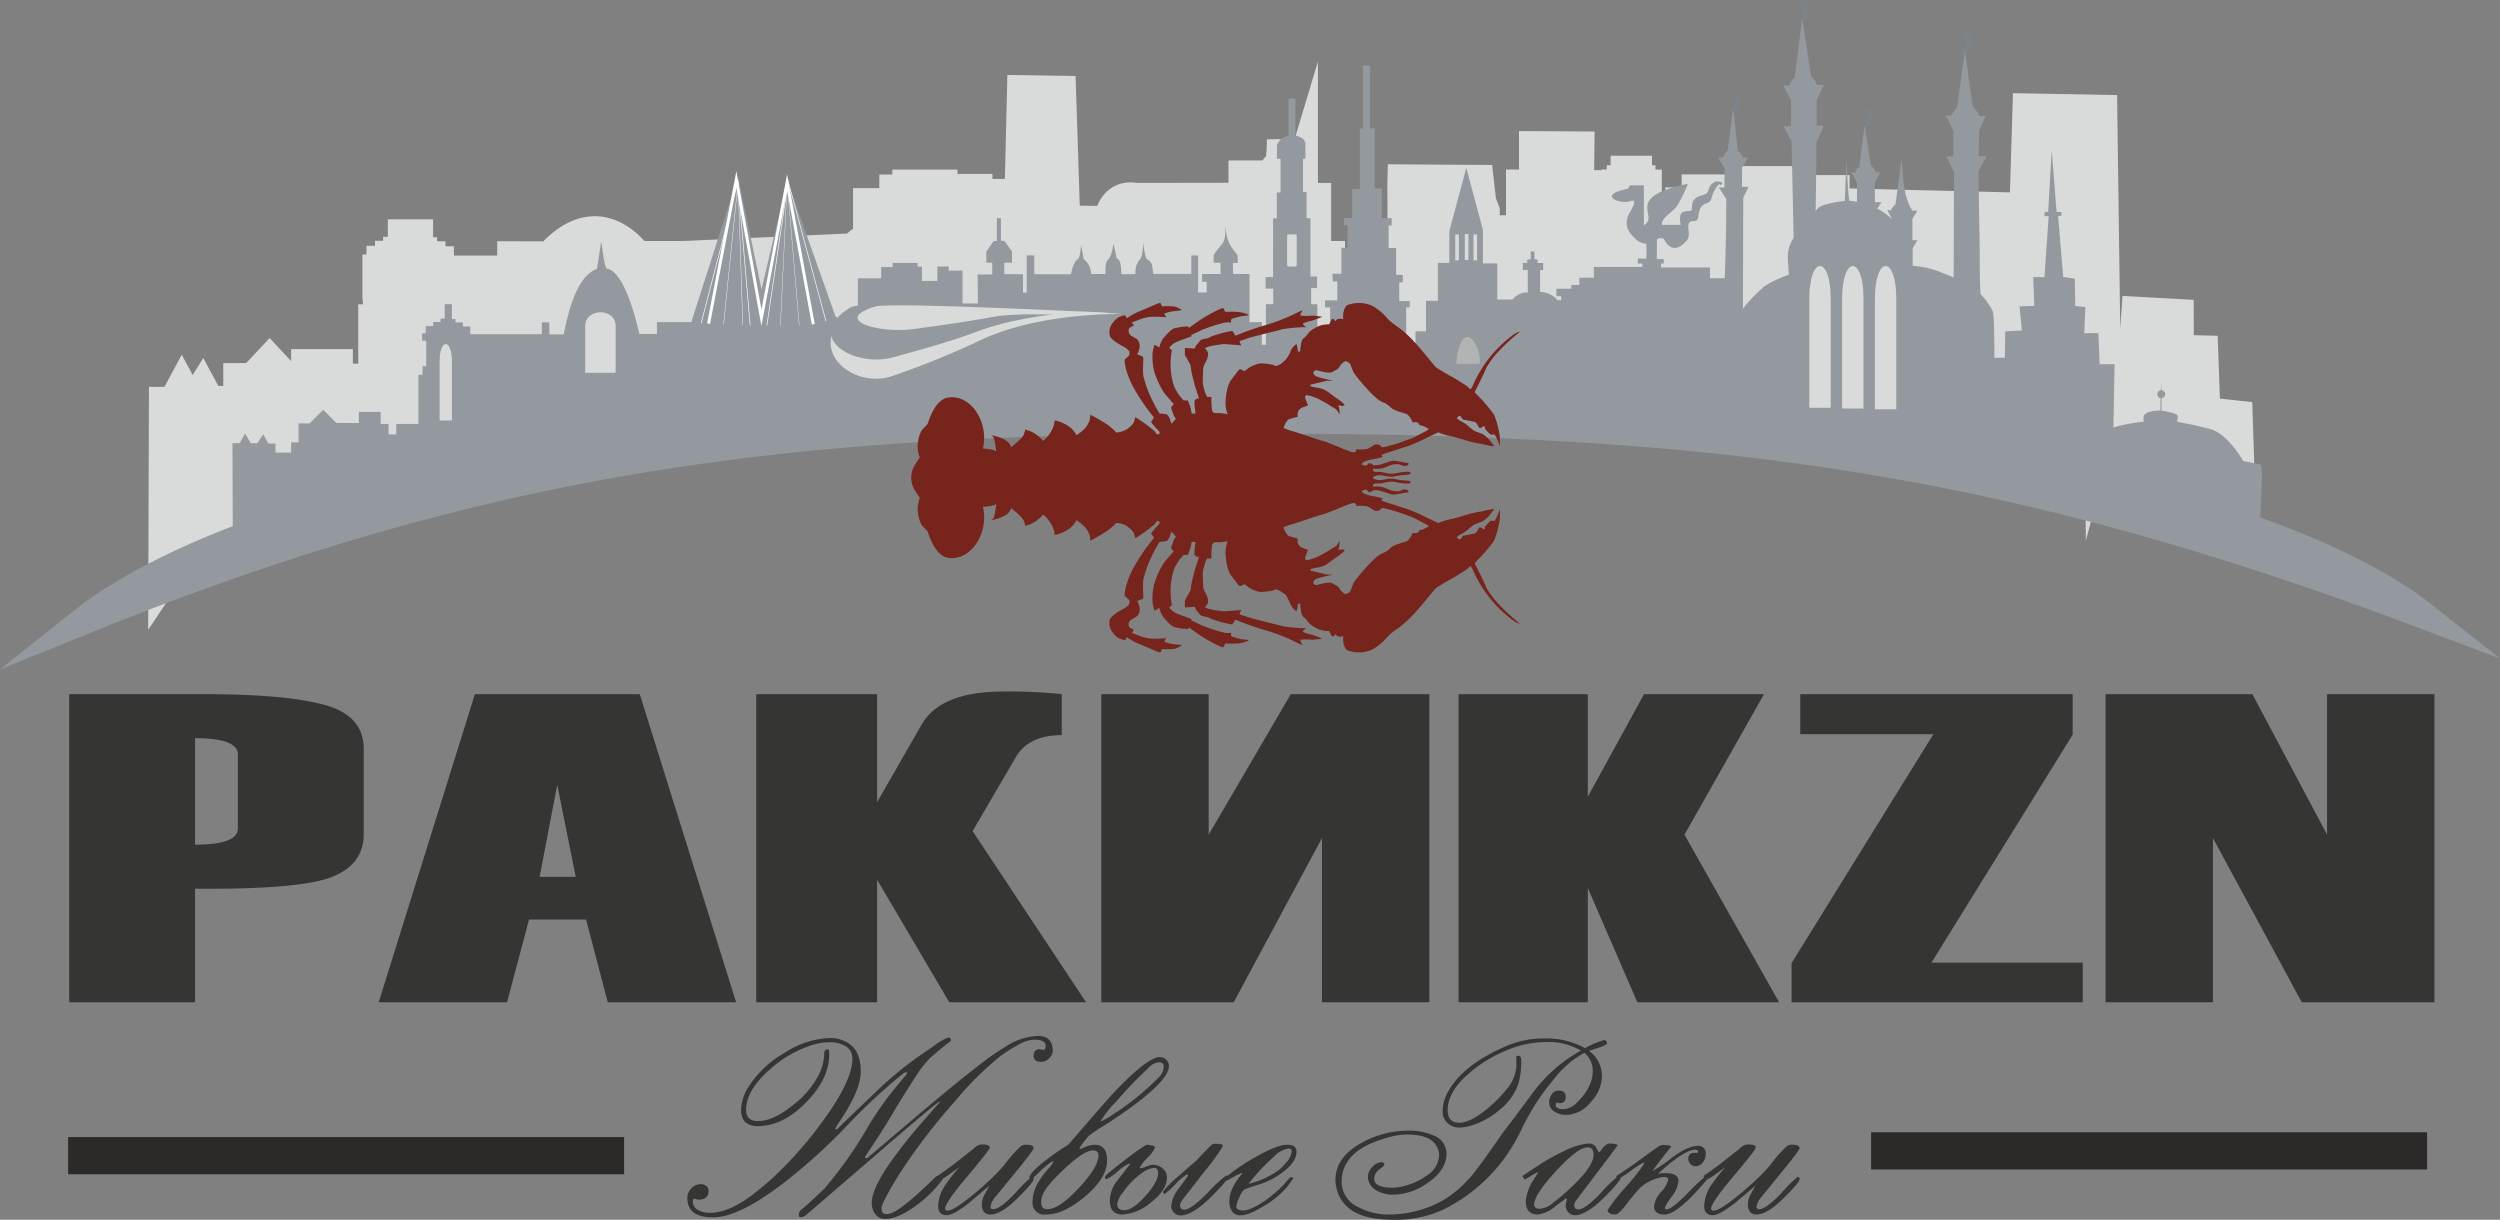 <svg xmlns="http://www.w3.org/2000/svg" xmlns:xlink="http://www.w3.org/1999/xlink" width="482.686" height="235.5" viewBox="0 0 482.686 235.5">
  <rect x="0" y="0" width="482.686" height="235.5" fill="#808080" stroke="none"/>
  <defs>
    <clipPath id="clip-path">
      <rect id="Rectangle_243" data-name="Rectangle 243" width="455.075" height="92.084"/>
    </clipPath>
    <clipPath id="clip-path-2">
      <path id="Path_300" data-name="Path 300" d="M6479.39,2273.59H6601.4v71.632H6479.39Z" transform="translate(-6479.39 -2273.59)" clip-rule="evenodd"/>
    </clipPath>
  </defs>
  <g id="Слой_x0020_1" transform="translate(13.154 -0.01)">
    <g id="Group_666" data-name="Group 666" transform="translate(19.082 18.122)">
      <path id="Path_273" data-name="Path 273" d="M769.136,821.675l.1-31.412h1.555l1.2-2.231,1.214,2.252h1.428l1.282-2.05,1.141,2.116h1.534v2.121h3.4v-2.387H783.6v-4.416H786l2.954-3.163,2.87,3.073H796.7v-2.6h4.737v2.8h1.727v2.446h1.672v-2.446h4.82V774.33h.892v-1.969h.808v-5.937h-.891v-1.731h.78v-1.671h1.644v-.955h1.56v-.776h.92V757.92h1.56v3.461h.78v.776h1.616v.955h1.616v1.79h15.548v-2.745H838.1v2.8h3.121c10.22-14.815,17.918-4.254,20.285-.119V762.1h7.468l31.319-1.432,1,1.074s1.5-2.566,3.065-2.924.836,0,.836,0v-6.922h5.071v-2.626h2.508v-.955h5.406v.9h.947v3.282h3.344v-3.342h2.452v.955h3.009v7.639h3.344L931.225,751H934.4l.5-20.908,6.19.1.808,25.044,9.641.113c.619-5.64,4.4-4.469,4.4-4.469,8.737,0,13.858-.029,21.734-.029v-4.3h1.477v8.623h1.867V752.67h-1v-1.79h4.012v-2.626h-1.5v-1.79a11.416,11.416,0,0,1,1.894-2.327c.669-.418.669-5.251.669-5.251s.167,4.177.5,4.774,1.449,1.194,1.783,2.268.39.9.39.9v1.492H986.7l.056,2.566h3.566V762.1H993v5.251h.891c3.16,10.509,10.715,7.806,12.379,9.2,2.576,2.154,2.045-27.74,2.083-29.239l13.429.09.42,3.695.669,1.731v4.357h2.285v2.848l-.78,11.832h2.034v-7.638h2.285v-7.1h2.563v-8.832h2.508v-7.4l7.379.045-.081,7.474h3.124v8.414h3.288s1.281-1.551,2.563-1.611.78,0,.78,0V749.93h-1.087v-1.641h.975v-.806h.752v-1.85h.808v1.85h.669v.835h1.226v1.641h-.669v5.1a5.052,5.052,0,0,1,3.148,1.223c1.17,1.194.529.687.529.687h.92v-.925h-1.059v-1.731h3.232v-.9h1.755V751.75h3.149v-2.506H1075.7v-1.611h4.068v1.731h10.644v2.506l38.028.923.593-19.171,13.079.232.755,56.039,2.628-10.011,4.067-.1.476-6.894,6.826.377.018,6.923,4.725.124.42,11.856,6.235.677.652,20.065-53.677-16.957c-.852-7.784-221.656-25.556-346.1,25.72Z" transform="translate(-769.135 -730.09)" fill="#d9dada" fill-rule="evenodd"/>
      <path id="_1" data-name="1" d="M769.136,821.675l.1-31.412h1.555l1.2-2.231,1.214,2.252h1.428l1.282-2.05,1.141,2.116h1.534v2.121h3.4v-2.387H783.6v-4.416H786l2.954-3.163,2.87,3.073H796.7v-2.6h4.737v2.8h1.727v2.446h1.672v-2.446h4.82V774.33h.892v-1.969h.808v-5.937h-.891v-1.731h.78v-1.671h1.644v-.955h1.56v-.776h.92V757.92h1.56v3.461h.78v.776h1.616v.955h1.616v1.79h15.548v-2.745H838.1v2.8h3.121c10.22-14.815,17.918-4.254,20.285-.119V762.1h7.468l31.319-1.432,1,1.074s1.5-2.566,3.065-2.924.836,0,.836,0v-6.922h5.071v-2.626h2.508v-.955h5.406v.9h.947v3.282h3.344v-3.342h2.452v.955h3.009v7.639h3.344L931.225,751H934.4l.5-20.908,6.19.1.808,25.044,9.641.113c.619-5.64,4.4-4.469,4.4-4.469,8.737,0,13.858-.029,21.734-.029v-4.3h1.477v8.623h1.867V752.67h-1v-1.79h4.012v-2.626h-1.5v-1.79a11.416,11.416,0,0,1,1.894-2.327c.669-.418.669-5.251.669-5.251s.167,4.177.5,4.774,1.449,1.194,1.783,2.268.39.9.39.9v1.492H986.7l.056,2.566h3.566V762.1H993v5.251h.891c3.16,10.509,10.715,7.806,12.379,9.2,2.576,2.154,2.045-27.74,2.083-29.239l13.429.09.42,3.695.669,1.731v4.357h2.285v2.848l-.78,11.832h2.034v-7.638h2.285v-7.1h2.563v-8.832h2.508v-7.4l7.379.045-.081,7.474h3.124v8.414h3.288s1.281-1.551,2.563-1.611.78,0,.78,0V749.93h-1.087v-1.641h.975v-.806h.752v-1.85h.808v1.85h.669v.835h1.226v1.641h-.669v5.1a5.052,5.052,0,0,1,3.148,1.223c1.17,1.194.529.687.529.687h.92v-.925h-1.059v-1.731h3.232v-.9h1.755V751.75h3.149v-2.506H1075.7v-1.611h4.068v1.731h10.644v2.506l38.028.923.593-19.171,13.079.232.755,56.039,2.628-10.011,4.067-.1.476-6.894,6.826.377.018,6.923,4.725.124.42,11.856,6.235.677.652,20.065-53.677-16.957c-.852-7.784-221.656-25.556-346.1,25.72Z" transform="translate(-769.135 -730.09)" fill="none" stroke="#d9dada" stroke-miterlimit="22.926" stroke-width="7.18"/>
    </g>
    <g id="Group_667" data-name="Group 667" transform="translate(0 223.136)">
      <line id="Line_71" data-name="Line 71" x2="107.345" transform="translate(0 0)" fill="none" stroke="#2b2a29" stroke-miterlimit="22.926" stroke-width="7.18"/>
    </g>
    <path id="Path_274" data-name="Path 274" d="M32.571,5419.859v21.924H8.27V5382.3H34.461c10.369,0,18.091.694,23.113,2.068,5.049,1.388,7.561,4.207,7.561,8.469v16.485c0,3.909-2.052,6.656-6.156,8.271-4.132,1.628-12.907,2.379-26.408,2.266Zm8.263-11.642v-14.276q0-3.144-8.263-3.145v20.564q8.262,0,8.263-3.144Zm96.206,33.565H112.252l-4.185-15.976H97.05l-4.239,15.976H68.024L86.6,5382.3h31.835l18.6,59.483Zm-30.97-24.218L102.5,5399.8l-3.4,17.76Zm98.528,24.218H178.19l-13.933-23.666v23.666H140.928V5382.3h23.329v20.848l8.587-14.956q3.645-6.394,15.742-6.4a95.805,95.805,0,0,1,11.314.5v7.917q-6.44,0-8.911,4.333l-8.289,14.191,21.9,33.056Zm2.943,0V5382.3h20.737v27.122l15.85-27.122h26.758v59.483H250.148v-31.7l-17.038,31.7H207.54Zm130.876,0H311.037l-9.559-22.052v22.052H276.529V5382.3h24.949v19.785l10.855-19.785H335.5l-15.364,27.122,18.28,32.362Zm58.62,0H340.819v-7.563l27.379-44.187H342.493V5382.3h52.6v7.818l-27.271,44.017h29.215v7.648Zm67.909,0H439.321l-17.146-31.7v31.7H401.438V5382.3h28.351l14.419,27.122V5382.3h20.737v59.483Z" transform="translate(-8.065 -5248.262)" fill="#353534"/>
    <g id="Group_668" data-name="Group 668" transform="translate(348.107 222.211)">
      <line id="Line_72" data-name="Line 72" x2="107.346" transform="translate(0 0)" fill="none" stroke="#2b2a29" stroke-miterlimit="22.926" stroke-width="7.18"/>
    </g>
    <path id="Path_275" data-name="Path 275" d="M4889.241,8063.91a2.02,2.02,0,0,1-.707,1.468,2.157,2.157,0,0,1-1.5.677c-.991,0-1.483-.369-1.483-1.107,0-.891.384-1.337,1.146-1.337a1.476,1.476,0,0,1,.346.069,1.329,1.329,0,0,0,.346.069c.315,0,.469-.277.469-.823,0-.776-.762-1.16-2.275-1.16a7.248,7.248,0,0,0-3.229,1.122,29.26,29.26,0,0,0-3.282,2.09,63.428,63.428,0,0,0-8.6,8.547,119.953,119.953,0,0,0-10.492,13.613q-3.8,6.064-3.8,7.217c0,.946.522,1.284,1.575,1.007q2.168-.53,8.824-7.048a.93.93,0,0,1,.592-.292c.569,0,.853.192.853.569a1.559,1.559,0,0,1-.269.423,23.283,23.283,0,0,1-5.227,5.019c-2.245,1.576-4.135,2.368-5.657,2.368a2.261,2.261,0,0,1-1.929-.992,3.559,3.559,0,0,1-.653-2.159q0-2.548,3.413-7.525a91.456,91.456,0,0,1,6.349-8.032q3.413-3.92,3.413-3.9v-.046a.1.1,0,0,0-.069-.023q-.381,0-11.937,9.977-13.016,11.229-13.62,11.729a2.428,2.428,0,0,1-1.2.646c-.3,0-.446-.192-.446-.584a1.5,1.5,0,0,1,.676-1.038q1.51-1.256,4.343-4a79.841,79.841,0,0,0,8.539-12.183,61.233,61.233,0,0,1,5.534-7.74c.377-.453.93-1.122,1.668-2.006a.574.574,0,0,0,.162-.315c0-.085-.069-.131-.208-.131a1.044,1.044,0,0,0-.63.292,110.69,110.69,0,0,0-10.968,10.215,109.764,109.764,0,0,1-11.929,10.776q-8.716,6.721-13.72,6.718-4.969,0-4.973-3.728a2.59,2.59,0,0,1,.784-1.891,2.55,2.55,0,0,1,1.883-.792,1.527,1.527,0,0,1,.992.369,1.124,1.124,0,0,1,.446.907c0,1.145-.653,1.722-1.968,1.722a1.125,1.125,0,0,1-.415-.1,1.109,1.109,0,0,0-.369-.1c-.192,0-.292.2-.292.615a1.793,1.793,0,0,0,1.146,1.645,4.413,4.413,0,0,0,2.075.477q3.828,0,8.532-3.674,2.306-1.8,3.72-3.113a75.183,75.183,0,0,0,9.454-10.7q5.88-7.956,5.88-12.306a2.666,2.666,0,0,0-1.46-2.46,5.727,5.727,0,0,0-2.921-.676,11.591,11.591,0,0,0-3.782.653,22.74,22.74,0,0,0-7.932,4.727q-4.427,3.943-4.428,7.679c0,1.438.769,2.16,2.314,2.16q2.963,0,6.856-3.19a17.343,17.343,0,0,0,4.942-5.911,9.528,9.528,0,0,0,.968-3.835c0-.63.223-.945.677-.945.192,0,.292.323.292.969q0,4.761-4.489,9.323t-9.262,4.558q-3.263,0-3.267-3.174a9,9,0,0,1,1.691-4.8,20.189,20.189,0,0,1,6.771-6.218,17.079,17.079,0,0,1,8.677-2.821,6.547,6.547,0,0,1,3.559.992q2.41,1.51,2.406,5.5,0,3.516-3.936,9.423a12.506,12.506,0,0,0-.991,1.622l.046.084c.031.015.069.031.108.045a.515.515,0,0,0,.292-.153q2.8-2.732,8.4-8.062a68.578,68.578,0,0,1,7.84-6.3l2.3-1.576a10.958,10.958,0,0,1,2.813-1.668c.361,0,.538.169.538.516a.37.37,0,0,1-.176.269q-1.292.946-3.721,3.044a21.25,21.25,0,0,0-2.452,2.989q-2.317,3.517-4.958,7.956-1.845,3.147-5.135,8.032a.835.835,0,0,0-.153.315c0,.123.077.185.246.185a.768.768,0,0,0,.446-.238l9.2-7.817q4.646-3.932,8.878-7.355,2.882-2.294,4.027-3.159a45.014,45.014,0,0,1,4.212-2.882,12.531,12.531,0,0,1,6.3-2.167q2.951,0,2.952,2.882Zm-3.689,24.75q0,.623-2.852,3.474c-2.267,2.26-4.082,3.39-5.465,3.39-1.123,0-1.683-.638-1.683-1.921a4.326,4.326,0,0,1,.492-1.9c.323-.577.638-1.146.953-1.722-1.322,1.114-2.652,2.229-3.989,3.358-1.991,1.545-3.405,2.321-4.228,2.321q-1.671,0-1.668-1.8a7.676,7.676,0,0,1,1.415-4.081,37.91,37.91,0,0,1,2.752-3.489c-.292.253-.945.729-1.96,1.437a9.064,9.064,0,0,1-1.853,1.153c-.1,0-.269-.261-.492-.784q1.131-.772,3.4-2.452,1.13-.9,3.405-2.69a6.386,6.386,0,0,1,.945-.746,1.905,1.905,0,0,1,.922-.2c.946,0,1.422.2,1.422.607q0,.426-4.312,5.542t-4.3,6.241c0,.254.169.385.5.385q1.118,0,4.7-2.913c1.729-1.415,3.213-2.744,4.466-4a23.655,23.655,0,0,0,2-2.229,26.17,26.17,0,0,1,2.913-3.274,1.707,1.707,0,0,1,1.1-.315c.93,0,1.4.231,1.4.7,0,.23-1.106,1.706-3.328,4.442q-2.018,2.468-4.02,4.912a3.816,3.816,0,0,0-.969,1.9.449.449,0,0,0,.515.5q1.326,0,4.281-3.128a31.264,31.264,0,0,1,3.159-3.152c.253.092.384.231.384.43Zm26.118-21.791q0,3.332-11.9,11.106c-.9.515-2.067,1.276-3.5,2.3a11.545,11.545,0,0,0-1.038,1.245,5.411,5.411,0,0,0-.807,1.238l-.092.177a9.619,9.619,0,0,0,1.168-.438,5.064,5.064,0,0,1,1.822-.438q2.41,0,2.406,3.029,0,3.367-4.25,6.957-4.116,3.482-7.556,3.481a2.253,2.253,0,0,1-2.583-2.514,7.261,7.261,0,0,1,1.006-3.551,17.287,17.287,0,0,1,1.915-2.629,5.9,5.9,0,0,0,1.138-1.575l-.084-.023c-.454.077-1.775,1.184-3.966,3.336-.254.084-.346.13-.27.13a1.656,1.656,0,0,0-.2-.069.645.645,0,0,1-.138-.2c0-.63,1.084-1.783,3.244-3.443a42.96,42.96,0,0,1,4.25-2.928,1.543,1.543,0,0,1,.177-.208q7.206-8.336,8.371-9.6,6.71-7.113,9.116-7.118a1.744,1.744,0,0,1,1.245.507,1.636,1.636,0,0,1,.53,1.23Zm-1.014.161a.777.777,0,0,0-.876-.884,2.828,2.828,0,0,0-1.891.915q-.968.91-2.859,2.767-1.222,1.245-3.559,3.9a21.458,21.458,0,0,0-2.975,3.751l.092.069a18.356,18.356,0,0,0,2.336-1.375,51.514,51.514,0,0,0,6.825-5.242c.523-.454,1.261-1.168,2.206-2.145A2.826,2.826,0,0,0,4910.655,8067.03Zm-12.59,17.079c0-.63-.377-.945-1.123-.945q-1.694,0-5.534,3.62-3.758,3.517-4.235,5.273a4.1,4.1,0,0,0-.177,1.107c0,.9.407,1.345,1.214,1.345q2.225,0,6.042-4.073T4898.065,8084.109Zm24.973,4.251q0,.472-2.637,3.189-4.058,4.162-6.487,4.158a1.7,1.7,0,0,1-1.276-.554,1.781,1.781,0,0,1-.53-1.291,6.691,6.691,0,0,1,1.614-3.566c1.076-1.468,1.614-2.221,1.614-2.252,0-.162-.077-.246-.223-.246a9.6,9.6,0,0,0-2.191,1.883,16.327,16.327,0,0,1-2.06,1.875c-.208,0-.315-.162-.315-.492a22.194,22.194,0,0,1,3.175-3.113q1.348-1.21,3.29-2.882.946-1.039,2.906-3.021a1.353,1.353,0,0,1,.853-.177c.884,0,1.33.139,1.33.423a41.231,41.231,0,0,1-3.559,4.919q-2.111,2.721-4.212,5.412a2.079,2.079,0,0,0-.515,1.1q0,.876.807.876,1.291,0,4.574-3.312a24.99,24.99,0,0,1,3.551-3.3c.192,0,.292.123.292.376Zm-11.76.046q0,2.41-3.128,4.819a9.232,9.232,0,0,1-5.488,2.3q-2.41,0-2.406-2.721a6.331,6.331,0,0,1,1.369-3.72c.792-1.022,1.583-2.045,2.375-3.082a.935.935,0,0,0,.108-.247l-.069-.069h-.062a9.316,9.316,0,0,0-2.19,1.506,11.437,11.437,0,0,1-2.114,1.507c-.223,0-.338-.139-.338-.423,0-.169.407-.576,1.215-1.222q6.26-4.992,7-5a.4.4,0,0,1,.269.092c.769,0,1.153.162,1.153.492a6.934,6.934,0,0,1-1.453,1.929,8.261,8.261,0,0,0-1.5,1.945l.116.092a4.191,4.191,0,0,0,1.183-.354,3.666,3.666,0,0,1,1.276-.323,2.706,2.706,0,0,1,1.868.723A2.235,2.235,0,0,1,4911.277,8088.406Zm-1.706-.861q0-1.014-.715-1.014a4.231,4.231,0,0,0-1.86.607,15.134,15.134,0,0,0-4.212,4.135,4.568,4.568,0,0,0-1.1,2.252c0,.776.454,1.168,1.368,1.168,1.092,0,2.452-.922,4.1-2.767Q4909.571,8089.229,4909.571,8087.545Zm26.725-4.158c0,1.345-.9,2.683-2.7,4a14.861,14.861,0,0,1-4.542,2.344c-.853.238-1.814.569-2.875.983a4.576,4.576,0,0,0-.93,1.522,5.175,5.175,0,0,0-.576,1.722c0,.522.469.784,1.414.784.838,0,2.183-.6,4.02-1.791a29.155,29.155,0,0,0,3.728-3.175c.315-.407.715-.86,1.191-1.368a.4.4,0,0,1,.246-.069c.285,0,.431.069.431.208,0-.03-.1.092-.292.377-.223.346-.523.761-.9,1.237a17.409,17.409,0,0,1-4.274,3.574q-3.078,1.926-4.611,1.929a2.047,2.047,0,0,1-1.545-.453,3.307,3.307,0,0,1-.746-2.268q0-2.514,2.613-5.458a6.333,6.333,0,0,0-1.806.792c-.869.477-1.3.715-1.3.715-.092,0-.146-.069-.177-.223a.33.33,0,0,1-.115-.223.379.379,0,0,1,.177-.277,36.86,36.86,0,0,1,5.657-3.835q4.151-2.375,6.126-2.375C4935.7,8082.058,4936.3,8082.5,4936.3,8083.387Zm-.922-.069c0-.346-.2-.522-.607-.522a4.684,4.684,0,0,0-2.79,1.537,39.069,39.069,0,0,0-4.942,5.265,16.08,16.08,0,0,0,6-2.774,10.558,10.558,0,0,0,1.214-1.269A3.794,3.794,0,0,0,4935.374,8083.318Zm60.883-20.83c0,.185-.515.453-1.553.815-.646.215-1.292.422-1.937.638a5.94,5.94,0,0,1,2.513,4.842,7.592,7.592,0,0,1-2.136,5,6.3,6.3,0,0,1-4.728,2.514,4.227,4.227,0,0,1-2.206-.569,2.083,2.083,0,0,1-1.122-1.875,2.524,2.524,0,0,1,.469-1.507,1.6,1.6,0,0,1,1.322-.753c.93,0,1.392.392,1.392,1.176q0,1.269-1.176,1.269a.722.722,0,0,1-.238-.062.572.572,0,0,0-.231-.069q-.276,0-.276.623a.171.171,0,0,1,0,.092,1.473,1.473,0,0,0,1.284.568,3.788,3.788,0,0,0,2.7-1.175q3.148-3.021,3.152-6.157a4.375,4.375,0,0,0-1.6-3.543,18.268,18.268,0,0,0-5.964,5.18,43.93,43.93,0,0,0-5.949,9.124,37.522,37.522,0,0,1-2.206,4.073,32.268,32.268,0,0,1-13.282,11.96,22.039,22.039,0,0,1-9.662,1.891q-9.57,0-10.869-6.4a6.217,6.217,0,0,1-.138-1.284q0-4.381,5.05-7.171a18.4,18.4,0,0,1,9.024-2.345,11.572,11.572,0,0,1,4.734.876,3.765,3.765,0,0,1,2.637,3.559q0,3.171-3.651,5.65a11.711,11.711,0,0,1-6.649,2.275,6.269,6.269,0,0,1-3.229-.83,3.059,3.059,0,0,1-1.645-2.7,2.7,2.7,0,0,1,.861-1.821,2.465,2.465,0,0,1,1.768-.922c.354,0,.538.169.538.515,0,.092-.33.392-.984.907a2.236,2.236,0,0,0-.983,1.76q0,1.752,3.666,1.752a9.985,9.985,0,0,0,2.16-.362,12.366,12.366,0,0,0,4.381-2.021,4.886,4.886,0,0,0,2.336-3.928,3.526,3.526,0,0,0-.969-2.36q-1.418-1.614-5.311-1.614a13.631,13.631,0,0,0-3.9.677,23.366,23.366,0,0,0-3.014,1.061q-5.626,2.514-5.626,7.386a5.371,5.371,0,0,0,3.221,4.9,12.481,12.481,0,0,0,6.057,1.422,21.472,21.472,0,0,0,10.853-3.059,23.5,23.5,0,0,0,6.011-5.758q1.28-1.625,4.958-6.933,1.775-2.294,5.242-6.972a29.3,29.3,0,0,1,9.861-8.931,12.555,12.555,0,0,0-6.856-1.645,19.447,19.447,0,0,0-6.172,1.1,26.348,26.348,0,0,0-8.1,4.535q-4.6,3.758-4.6,7.525c0,1.622.753,2.429,2.252,2.429q1.971,0,5.012-2.405a25.347,25.347,0,0,0,4.1-4.051,7.6,7.6,0,0,0,1.915-4.611c0-.185-.008-.446-.023-.8s-.023-.623-.023-.8.146-.269.431-.269c.361,0,.538.331.538.991a15.158,15.158,0,0,1-.515,4.274,10.766,10.766,0,0,1-3.5,5.035,15.2,15.2,0,0,1-5.365,3.082,8.2,8.2,0,0,1-2.483.477,3.292,3.292,0,0,1-2.4-.892,3.151,3.151,0,0,1-.915-2.368,7.952,7.952,0,0,1,1.146-3.828q2.894-5.05,10.953-8.563a18.223,18.223,0,0,1,7.34-1.552,15.477,15.477,0,0,1,8.063,1.875,16.292,16.292,0,0,1,3.628-1.552c.407,0,.607.207.607.63Zm2.583,26.033q0,.45-2.406,2.975-4,4.162-6.364,4.166a1.692,1.692,0,0,1-1.284-.553,1.853,1.853,0,0,1-.515-1.314,2.894,2.894,0,0,1,.107-.623,2.77,2.77,0,0,0,.1-.623.117.117,0,0,0-.131-.13c-.031,0-.738.515-2.106,1.552a6.207,6.207,0,0,1-3.351,1.552q-2.318,0-2.322-2.536a8.913,8.913,0,0,1,1.63-4.358c.253-.392.515-.815.784-1.284l-.015-.016a8.228,8.228,0,0,0-1.437.761c-.707.438-1.084.654-1.106.654-.123,0-.292-.208-.5-.63.223-.192,1.392-.969,3.489-2.337a36.781,36.781,0,0,1,4.5-2.467,12.749,12.749,0,0,1,4.727-1.483,1.561,1.561,0,0,1,1.537.822c.27.554.461.838.584.846l.108-.062c.737-1.069,1.345-1.606,1.829-1.606,1.045,0,1.576.123,1.576.361q0,.092-7.833,10.407a2.024,2.024,0,0,0-.515,1.083q0,.877.784.876c.876,0,2.329-1.076,4.381-3.221a24.974,24.974,0,0,1,3.313-3.221C4998.694,8088.114,4998.84,8088.253,4998.84,8088.521Zm-5.181-4.488c0-.977-.392-1.469-1.168-1.469q-1.879,0-6.088,4.574t-4.22,6.487c0,.53.369.792,1.107.792a4.31,4.31,0,0,0,2.544-1.153,40.751,40.751,0,0,0,5.934-5.5Q4993.66,8085.428,4993.659,8084.033Zm21.968,4.465a.817.817,0,0,1-.223.454q-5.546,6.571-8.018,6.571c-1.36,0-2.044-.515-2.044-1.537a4.808,4.808,0,0,1,1.361-2.836,4.982,4.982,0,0,0,1.36-2.329c0-.361-.238-.538-.723-.538a5.183,5.183,0,0,0-1.506.292,8.088,8.088,0,0,0-3.4,2.014,37.332,37.332,0,0,0-2.5,3.051,9.988,9.988,0,0,1-1.668,1.768,2.211,2.211,0,0,1-.769.115,1.366,1.366,0,0,1-.738-.261.713.713,0,0,1-.407-.569,34.971,34.971,0,0,1,3.513-4.473,40.96,40.96,0,0,0,3.6-4.558l-.069-.092a.886.886,0,0,0-.116-.046,16.166,16.166,0,0,0-2.475,1.591,20.287,20.287,0,0,1-2.429,1.583c-.215,0-.315-.146-.315-.454a.343.343,0,0,1,.154-.269q1.222-.761,3.559-2.39c.93-.707,2.352-1.745,4.258-3.1a1.97,1.97,0,0,1,1.038-.384c.976,0,1.5.115,1.576.338q-1.741,2.11-3.559,4.588l.046.047a27.369,27.369,0,0,0,3.6-2.483q3.125-2.306,4.973-2.306a1.4,1.4,0,0,1,1.6,1.576,2.581,2.581,0,0,1-.569,1.629,1.79,1.79,0,0,1-1.453.715,1.232,1.232,0,0,1-.938-.438,1.459,1.459,0,0,1-.407-.992c0-.753.407-1.138,1.214-1.153a.434.434,0,0,1,.2,0h.2c.2,0,.292-.061.292-.177,0-.285-.177-.423-.538-.423q-2.156,0-7.225,4.643a9.977,9.977,0,0,1,1.5-.123q2.468,0,2.467,1.522a5.888,5.888,0,0,1-1.314,3.013,10.63,10.63,0,0,0-1.314,2.114c0,.238.107.361.315.361q.969,0,4.151-3.2a27.889,27.889,0,0,1,3.4-3.2A.3.3,0,0,1,5015.627,8088.5Zm17.824.162q0,.622-2.852,3.474c-2.268,2.26-4.081,3.39-5.465,3.39-1.123,0-1.684-.638-1.684-1.921a4.329,4.329,0,0,1,.492-1.9c.323-.577.638-1.146.953-1.722-1.322,1.114-2.652,2.229-3.989,3.358-1.991,1.545-3.405,2.321-4.228,2.321-1.114,0-1.668-.6-1.668-1.8a7.674,7.674,0,0,1,1.415-4.082,37.863,37.863,0,0,1,2.751-3.489c-.292.253-.945.729-1.96,1.438a9.047,9.047,0,0,1-1.853,1.152c-.1,0-.269-.261-.492-.784q1.131-.773,3.4-2.452,1.13-.9,3.405-2.69a6.357,6.357,0,0,1,.945-.746,1.907,1.907,0,0,1,.922-.2c.946,0,1.422.2,1.422.607q0,.426-4.312,5.542t-4.3,6.241c0,.254.169.385.5.385q1.119,0,4.7-2.913c1.729-1.414,3.213-2.744,4.466-4a23.52,23.52,0,0,0,2-2.229,26.089,26.089,0,0,1,2.913-3.274,1.7,1.7,0,0,1,1.1-.315c.93,0,1.4.231,1.4.7,0,.23-1.106,1.706-3.328,4.443-1.345,1.645-2.69,3.282-4.02,4.912a3.814,3.814,0,0,0-.969,1.9.448.448,0,0,0,.515.5q1.326,0,4.281-3.128a31.213,31.213,0,0,1,3.159-3.151c.253.092.384.23.384.43Z" transform="translate(-4699.131 -7861.028)" fill="#353534"/>
    <g id="Group_669" data-name="Group 669" transform="translate(0.117 80.476)" clip-path="url(#clip-path)">
      <rect id="Rectangle_242" data-name="Rectangle 242" width="455.075" height="92.084" fill="none"/>
    </g>
    <path id="Path_276" data-name="Path 276" d="M14707.35,245.37a2.256,2.256,0,0,0-2.843-2.183,2.254,2.254,0,0,1-.077,4.33,2.256,2.256,0,0,0,2.92-2.147Z" transform="translate(-14339.62 -237.069)" fill="#7b848b" fill-rule="evenodd"/>
    <path id="Path_277" data-name="Path 277" d="M13433.85,2.27a2.256,2.256,0,0,0-2.843-2.183,2.254,2.254,0,0,1-.077,4.33,2.255,2.255,0,0,0,2.92-2.147Z" transform="translate(-13097.716 0)" fill="#7b848b" fill-rule="evenodd"/>
    <path id="Path_278" data-name="Path 278" d="M13946.795,843.373a1.957,1.957,0,0,0-1.951-1.963,1.977,1.977,0,0,0-.518.067,1.957,1.957,0,0,1-.066,3.759,1.958,1.958,0,0,0,2.535-1.863Z" transform="translate(-13598.31 -820.526)" fill="#7b848b" fill-rule="evenodd"/>
    <path id="Path_279" data-name="Path 279" d="M12908.693,234.5c-23.023-7.377-28.7-5.129-37.173-5.965-11.1-1.1-14.851-2.874-20.179-3.83-15.968-2.867-8.937-1.016-8.937-45.019l-1.424-2.231,1.072,0,.012-3.719-1.234-2.084.885,0s.168.063.252-.378a2.38,2.38,0,0,1,.7-.964l1.077-8.275.9,8.428s.043-.147.314.148a8.956,8.956,0,0,1,.73,1.073l.9,0-1.141,1.993-.012,3.656,1.262,0-1.016,2.1-.067,21.39s0,.126.507-.629a34.46,34.46,0,0,1,3.161-3.226c1.351-1.34,5.2-2.673,5.2-2.673l-.182-2.732a6.722,6.722,0,0,1,1.107-4.367l-.405-18.722-1.567-2.821,1.472-.038.016-4.979-1.545-2.884,1.281,0s-.063.4.021-.231a2.836,2.836,0,0,1,.929-1.32l1.443-11.364,1.73,11.247s-.292-.316.294.231a3.528,3.528,0,0,1,.837,1.348l1.3,0-1.354,2.937-.017,4.917,1.429,0-1.437,3.1-.168,13.112s-.338.629.463-.293,5.154-1.392,5.154-1.392l.34-8.278s.289,8.237.584,8.26,1.429.173,1.429.173l.011-3.637-1.106-2.02.86-.018s-.084.274.043-.294a.924.924,0,0,1,.633-.691l1.035-8.149,1.235,7.883.168.084a8.187,8.187,0,0,1,.858,1.2l.777-.06-1.078,2.055.031,3.72,1.26.035-.834,1.269a4.239,4.239,0,0,1,.662.275,17.467,17.467,0,0,1,2.189,1.688l-.031-.074-.836-1.642.768.034s.011,0,.021-.221.781-.933.781-.933l1.119-8.652c.449,3.334.287,7.081,2.134,9.881l.967,0-.972,1.573.008,4.139.967-.018-.908,1.531-.01,3.4a24.654,24.654,0,0,1,3.57.62c1.51.425,4.344,1.652,4.344,1.652l.063-20.382-1.5-2.968,1.365-.037.016-4.959-1.472-2.884,1.134-.017s-.042.126-.01-.147a8.134,8.134,0,0,1,1.065-1.468l1.526-10.922,1.5,10.867s-.187-.19.127.022a10.72,10.72,0,0,1,1.213,1.706l1.219,0-1.332,2.769-.078,5,1.49.025-1.543,2.937.248,15.045s-.027,8.657.226,8.7a13.211,13.211,0,0,1,2.3,3.243c.332.841.307,8.994.307,8.994l2.024-.035.063-5.085,3.223-.163-.451-4.657,2.85-.095-.214-5.56,2.173.018.81-11.78-.86-.011.086-.783.684-.065.682-11.9.934,11.9.954.084-.025.694-.626.035.973,11.785,2.255.334.073,5.273,1.951.189-.213,5.07,2.727-.033.255,6.006,2.882.007-.475,25.281-8.205-2.405Z" transform="translate(-12522.256 -141.247)" fill="#93999e" fill-rule="evenodd"/>
    <path id="Path_280" data-name="Path 280" d="M12918.384,709.433a1.958,1.958,0,0,0-2.468-1.9,1.957,1.957,0,0,1-.066,3.759,1.958,1.958,0,0,0,2.534-1.864Z" transform="translate(-12595.414 -689.909)" fill="#7b848b" fill-rule="evenodd"/>
    <path id="Path_281" data-name="Path 281" d="M1278.976,605.188l-.076-21.9h1.381l1.069-1.851,1.078,1.868h1.268l1.138-1.7,1.013,1.755h1.362v1.759h3.019v-1.98h1.436v-3.663h2.128l2.623-2.623,2.549,2.549h4.331v-2.153h4.207v2.326h1.534v2.029h1.485v-2.029h4.281v-9.5h.792v-1.633h.718v-4.924h-.792v-1.435h.693V560.7h1.46V559.9h1.386v-.643h.817v-2.8h1.386v2.871h.693v.644h1.436v.792h1.435v1.485h13.809v-2.277h1.435v2.326h2.772c.98-4.613,2.472-11.123,6.434-12.67,0,0,.7-4.481.792-5.1s.586,4.971,1.116,5.053c3.79.585,6.259,12.617,6.259,12.617h3.415V559.93h6.632l9.008-28.113,4.554,21.778L1386,532.511l9.3,26.232.891.891s1.336-2.128,2.722-2.425.742,0,.742,0v-5.741h4.5v-2.178h2.227V548.5h4.8v.742h.841v2.722H1415V549.19h2.178v.792h2.673v6.336h2.969l-.05-5.593h2.821v-2.277h-1.139V546.32l1.436-2.079h.594v-4.38h.792v4.355h.644l1.485,2.054v2.178h-1.485v2.227h3.613v3.564h.718v-7.2h1.46v3.638h7.1c.087-.741.6-2.553,1.282-2.9.522-.27.644-2.812.644-2.812l.508,2.776a3.86,3.86,0,0,1,1.427,2.52c.014.448.05.371.05.371h2.747s-.166-2.3.52-2.821,1.015-3.019,1.015-3.019l.648,2.9c1.026.113.773,3,.911,2.995l2.673-.05a5.535,5.535,0,0,1,.219-1.745,5.18,5.18,0,0,1,.77-1.249c.495-.742.52-3.242.52-3.242a14.3,14.3,0,0,0,.58,3.208c.322.4,1.044.47,1.2,1.717a8.076,8.076,0,0,0,.2,1.287h7.3v-3.564h1.312v7.152H1467v-2.079h-.891v-1.485h3.564v-2.178h-1.337v-1.485c2.075-3.121,2.277-1.644,2.277-6.286-.05,4.787,2.376,5.68,2.376,6.582V548.5h-.94l.05,2.128h3.168v9.3h2.376v4.355h.791v-7.819h1.411v-3.019h-1.46v-2.227h1.436V539.887h.717v-5h.718V528.38h-.693v-2.623a2.622,2.622,0,0,1,1.485-1.584c1.188-.495.742-.2.742-.2v-7.226h1.336v7.177s1.386.247,1.732.94.2.693.2.693v2.821h-.47v6.41h.693v5.073h.742V551.1h1.287v2.252h-1.138v3.118h1.188v11.483h2.475V557.062h-.99v-1.336h2.376v-3.663h-.891l-.049-1.485h1.732v-5h1.188v-4.355h-.693v-1.386h1.584V534.2h1.485v-11.63h.594V510.389h1.386v12.126h.891v11.606h1.361v5.717h1.906v1.436h-.594v4.331h1.46v5.2h1.287v1.435h-.693v3.613h2.029v1.213h-.693v10.963h1.807v-6.335h2.029V555.8h2.277v-7.325h2.227V542.34l3.269-12.2,3.212,11.988v6.449h2.775v6.979h2.92a4.115,4.115,0,0,1,2.276-1.336c1.138-.049.693,0,.693,0v-4.38h-.965v-1.361h.866v-.668h.668v-1.534h.718v1.534h.594v.693h1.089v1.361h-.594v4.232a4.691,4.691,0,0,1,2.8,1.015c1.04.99.47.569.47.569h.817v-.767h-.94v-1.435h2.871v-.742h1.559v-1.386h2.8V549.27h9.354v-1.337h3.613v1.436h9.453v2.079h3.366v28.91c5.6.944-171.251-24.1-288.544,24.831Z" transform="translate(-1247.171 -497.718)" fill="#93999e" fill-rule="evenodd"/>
    <path id="Path_282" data-name="Path 282" d="M12034.928,1413.039s0-.691-.949.863-.426,2.312-1.641,2.676-1.4,1.283-1.6,2.633-1.252.389-1.77,1.165.451,2.33-.476,3.41c-2.883,3.36-4.362-.316-4.381-.324-.971-.431-1.359.13-1.359.13l-.022,3.776h1.339v.842h-5.007v-.95h1.662v-2.87a3.174,3.174,0,0,1-2.072-.906c-.971-.928-2.481-2.352-1.316-4.812.142-.3,2.076-3.177.26-2.5-1.864.69-6.644-1.142-.52-2.383.243-.05.33-.681.605-.681h2.547v7.726c3.176-1.833-4.17-5.366,8.5-8.028a25.613,25.613,0,0,1-2.158,4.4c-1.069,1.338-3.016,2.2-2.848,3.539h3.625s-.518-2.072.432-2.46,1.252,0,1.641-.388c.357-.358-.545-2.182,2.028-2.849,1.165-.3,1.122-.647,1.424-1.51a2.133,2.133,0,0,1,1.295-1.166c2.042,0,.854.745.842.734l-.087-.065Z" transform="translate(-11715.998 -1377.321)" fill="#93999e" fill-rule="evenodd"/>
    <path id="Path_283" data-name="Path 283" d="M15449.5,3004.356c.549-10.187.759-14.641.252-14.742l-3.322-.662s-2.925-5.263-6.377-6.182-6.231-1.312-6.356-1.43.344-.877-.02-1.285-3.048-.837-3.048-.837l.077-2.286,0-.111a.764.764,0,0,0,.071-1.509.8.8,0,0,0-.116-.014l-.048-1.577-.062,1.58a.764.764,0,0,0-.077,1.51l.018,0-.045,2.4s-3.089-.029-3.219,1.169.177.964.177.964-5.737.476-9.01,2.34-3.508,2.486-4.008,2.941-5.439.462-5.439.462a23.963,23.963,0,0,0,.226,7.173c16.359,3.123,26.625,3.059,40.33,10.088Z" transform="translate(-15026.493 -2899.935)" fill="#93999e" fill-rule="evenodd"/>
    <path id="Path_284" data-name="Path 284" d="M305.935,3024.927q-.842,0-1.684.014-.779-.017-1.559-.015c-55.645.365-181.476,10.9-224.633,45.354,80.061-32.51,138.27-39.273,224.641-39.215.516,0,1.032-.006,1.548-.011.557.006,1.114.012,1.671.013.077,0,.478.01.511,0,87.719.148,143.215,7.017,225.054,37.918-41.75-33.108-170.51-43.884-225.035-44.056-.039-.01-.434,0-.515,0Z" transform="translate(-76.123 -2949.868)" fill="#93999e" stroke="#93999e" stroke-miterlimit="22.926" stroke-width="5.02"/>
    <g id="Group_670" data-name="Group 670" transform="translate(122.168 34.756)">
      <path id="Path_285" data-name="Path 285" d="M4931.428,1400.932l-7.078,27.271-.121-.031,7.078-27.271.122.01,0,.021Zm-.121-.031.091-.351.031.361-.122-.01Zm2.374,27.738-2.376-27.716.124-.011,2.376,27.717Z" transform="translate(-4924.23 -1400.55)" fill="#fefefe"/>
    </g>
    <path id="Path_286" data-name="Path 286" d="M10802.572,2627.667h3.762c.469-3.593-3.559-9.618-4.554,0Z" transform="translate(-10533.794 -2557.405)" fill="#b2b3b3" fill-rule="evenodd"/>
    <path id="Path_287" data-name="Path 287" d="M9488.164,1824.07h-1.331a.264.264,0,0,0-.263.263v5.677a.263.263,0,0,0,.263.263h1.331a.263.263,0,0,0,.262-.263v-5.677A.263.263,0,0,0,9488.164,1824.07Z" transform="translate(-9251.214 -1778.807)" fill="#d9dada" fill-rule="evenodd"/>
    <path id="Path_288" data-name="Path 288" d="M10795.814,1824.07h-.5a.1.1,0,0,0-.1.1v4.818a.1.1,0,0,0,.1.1h.5a.1.1,0,0,0,.1-.1v-4.818A.1.1,0,0,0,10795.814,1824.07Z" transform="translate(-10527.396 -1778.807)" fill="#d9dada" fill-rule="evenodd"/>
    <path id="Path_289" data-name="Path 289" d="M10870.316,1821.41h-.5a.1.1,0,0,0-.1.1v4.818a.1.1,0,0,0,.1.1h.5a.1.1,0,0,0,.1-.1v-4.818A.1.1,0,0,0,10870.316,1821.41Z" transform="translate(-10600.049 -1776.213)" fill="#d9dada" fill-rule="evenodd"/>
    <path id="Path_290" data-name="Path 290" d="M10937.516,1824.07h-.5a.1.1,0,0,0-.1.1v4.818a.1.1,0,0,0,.1.1h.5a.1.1,0,0,0,.1-.1v-4.818A.1.1,0,0,0,10937.516,1824.07Z" transform="translate(-10665.582 -1778.807)" fill="#d9dada" fill-rule="evenodd"/>
    <path id="Path_291" data-name="Path 291" d="M4024.09,2432.6c0-3.62,5.881-3.606,5.881-.026v9.006h-5.881Z" transform="translate(-3924.255 -2369.594)" fill="#d9dada" fill-rule="evenodd"/>
    <path id="Path_292" data-name="Path 292" d="M2890.97,2680.692c0-4.571,2.374-4.552,2.374-.033v11.373h-2.374Z" transform="translate(-2819.247 -2610.836)" fill="#d9dada" fill-rule="evenodd"/>
    <g id="Group_671" data-name="Group 671" transform="translate(126.513 34.592)">
      <path id="Path_293" data-name="Path 293" d="M5102.273,1394.544l-2.806,27.476-.077-.02,2.806-27.476.078.006Zm-.077-.02.059-.575.019.581-.078-.006Zm.9,27.6-.9-27.588.078-.006.9,27.588Z" transform="translate(-5099.39 -1393.95)" fill="#fefefe"/>
    </g>
    <g id="Group_672" data-name="Group 672" transform="translate(134.844 34.687)">
      <path id="Path_294" data-name="Path 294" d="M5439.428,1398.075l-4.114,27.882-.124-.018,4.114-27.882.123-.007Zm-.125-.018.044-.3.079.29Zm7.3,27.048-7.3-27.023.121-.032,7.3,27.023Z" transform="translate(-5435.19 -1397.76)" fill="#fefefe"/>
    </g>
    <g id="Group_673" data-name="Group 673" transform="translate(137.477 34.995)">
      <path id="Path_295" data-name="Path 295" d="M5542.724,1410.673l-1.329,27.428-.064-.006,1.329-27.428.064-.01v.015Zm-.064-.006.023-.487.041.477Zm2.318,27.351-2.317-27.336.063-.025,2.317,27.336Z" transform="translate(-5541.33 -1410.18)" fill="#fefefe"/>
    </g>
    <g id="Group_674" data-name="Group 674" transform="translate(123.369 33.062)">
      <path id="Path_296" data-name="Path 296" d="M4978.563,1333.9l-5.358,27.865-.565-.108,5.358-27.865.566,0Zm-.565-.108.291-1.512.275,1.515Zm4.85,26.832L4978,1333.9l.566-.1,4.851,26.727v.1Zm.566,0-.289,1.525-.277-1.527Zm4.949-26.133-4.949,26.133-.565-.107,4.949-26.133h.566Zm-.565-.107.286-1.511.28,1.512Zm5.065,27.5-5.065-27.4.565-.1,5.065,27.4Z" transform="translate(-4972.64 -1332.28)" fill="#fefefe"/>
    </g>
    <path id="Path_297" data-name="Path 297" d="M5990.111,2372.427s-48.749-3.5-52.258-.713c-9.289,7.374.576,15.494,8.3,12.651a163.685,163.685,0,0,0,16.305-6.593c11.647-5.752,27.708-5.261,27.648-5.345Z" transform="translate(-5786.864 -2311.814)" fill="#d9dada" fill-rule="evenodd"/>
    <path id="Path_298" data-name="Path 298" d="M5992.011,2361.479s-48.707-2.654-52.213-.541c-9.28,5.594.576,11.755,8.3,9.6,4.373-1.221,10.524-2.839,16.292-5C5976.024,2361.17,5992.07,2361.543,5992.011,2361.479Z" transform="translate(-5788.763 -2301.558)" fill="#93999e" fill-rule="evenodd"/>
    <path id="Path_299" data-name="Path 299" d="M6193.91,2377.686s-43.883-2.288-47.066-1.333c-8.428,2.527.522,5.311,7.534,4.336,3.971-.552,9.556-1.283,14.794-2.26,5.284-.986,11.223-.348,16.18-.556S6193.938,2377.7,6193.91,2377.686Z" transform="translate(-5991.01 -2317.16)" fill="#d9dada" fill-rule="evenodd"/>
    <g id="Group_675" data-name="Group 675" transform="translate(160.75 56.416)" clip-path="url(#clip-path-2)">
      <rect id="Rectangle_244" data-name="Rectangle 244" width="122.006" height="71.632" transform="translate(0 0)" fill="none"/>
    </g>
    <path id="Path_301" data-name="Path 301" d="M6650.466,2389.012l.017-.12c1.418-.834,2.381.112,3.953-.1l.873-.171.976-.12s.308-.017.992-.086.445-.462.239-.53a8.116,8.116,0,0,0-1.369.051s-.531.068-1.284.222c-1.522.311-2.492-.381-3.456-.257,0,0-.7.034-.873-.188s.069-.445.069-.445a4.357,4.357,0,0,0,1.882-.137,5.761,5.761,0,0,0,1.181-.462,3.437,3.437,0,0,1,1.061-.256,2.257,2.257,0,0,1,1.01.068,1.579,1.579,0,0,0,1.2.223c.582-.188.428-.6.24-.547a7.015,7.015,0,0,1-1.3-.223,7.528,7.528,0,0,1-1.027-.171,2.814,2.814,0,0,0-1.471.24c-.479.154-.65.188-1.232.411a4.885,4.885,0,0,1-1.574.171c-.3-.228-.792-.582-1.086-.18-.385.526-.627.171-1.189.077,0,0,0-.137.239-.411a5.9,5.9,0,0,1,2.122-.65c1.026-.24,1.642-.376,1.642-.376l-.17-.445.787-.308s3.593-1.129,4.756-1.54a34.2,34.2,0,0,0,3.285-1.506c1.232-.582,2.054-.958,2.054-.958s.119-.1.324.085a15.687,15.687,0,0,0,2.652.736c1.026.256,3.183.958,4.021,1.129s1.437.257,1.437.257a16.893,16.893,0,0,0,2.49.479c-.128-.154-1.06-1.39-1.249-1.562s-.6-.5-.766-.646a1.8,1.8,0,0,0-.672-.338c-.266-.081-.53-.206-.838-.3a3.252,3.252,0,0,1-.848-.5,8.07,8.07,0,0,1-.8-.693,6.048,6.048,0,0,0-1.139-.744,4.226,4.226,0,0,1-.932-.616c-.095-.094.111-.256.359-.454s.539.274.693.522.146.154.642.248,1.617.329,1.793.372.261.248.372.394.163.3.373.612.5.047.625-.021a1.806,1.806,0,0,1,.333-.2c.2-.077.162.137.162.137s.009.368.129.453a11.292,11.292,0,0,0,.95,1.01,1.871,1.871,0,0,0,.761.017c.274-.009,1.112,2.275,1.112,2.275s0-1.428-.068-2.147a17.093,17.093,0,0,0-1.113-4.021,35.47,35.47,0,0,0-2.66-3.174,13.5,13.5,0,0,1-1.052-1.112c.668-1.314,1.73-3.4,2.276-4.739a17.644,17.644,0,0,1,1.916-2.669,39.6,39.6,0,0,1,4.586-4.278,3.278,3.278,0,0,0-1.266.582,23.948,23.948,0,0,0-7.921,9.975,2.7,2.7,0,0,1-.428.6l-.513-.513c-.24-.24-1.66-1.061-2.481-1.608a40.847,40.847,0,0,1-3.7-2.19c-2.5-2.922-4.563-5.886-7.734-8.042-1.994-1.355-1.817-2.161-4.415-3.73a6.224,6.224,0,0,0-4.876-.188c-.633.342-.821,1.489-.838,1.934a5.265,5.265,0,0,0,.035.821s.017.017-.274-.086-.907-.009-1.01.18a.485.485,0,0,1-.325.222s-.12-.214-.188-.308-.368-.188-.556.188-.394.89-.53.77a5,5,0,0,0-1.951.376,8.956,8.956,0,0,0-1.522.907c-.359.291-.7.941-1.249,1.352s-.582,1.377-.659,1.882a2.2,2.2,0,0,0-.035.693s-.487.171-.453-.034a8.88,8.88,0,0,0-.291-1.395,3.934,3.934,0,0,0-1.061,1.181,4.969,4.969,0,0,1-1.874,2.609c-.239.231-.513.248-.727.377a.4.4,0,0,1-.351.068s-.23-.085-.556-.2a11,11,0,0,0-1.848-.257,2.694,2.694,0,0,0-1.591.274,4.342,4.342,0,0,0-1.591.873c-.386.359-.547.3-.547.3s-.582-.4-.838-.3-.53.633-1.592,1.968-1.13,4.483-1.13,4.483a6.509,6.509,0,0,0,.24,1.651c.223.616.248.582.077.513s-.47-.051-1.035-.146-1.24.017-1.5-.1-.239-.2-.368-.419a20.069,20.069,0,0,1-.137-2.652l-.864.009s.137.017-.018-.1a6.071,6.071,0,0,1-.462-1.215,8.65,8.65,0,0,1-.325-1.506l.085-2.584a2.883,2.883,0,0,1,.376-1.13,5.053,5.053,0,0,0,.5-1.163,1.446,1.446,0,0,0-.034-1.044,2.918,2.918,0,0,0-.53-.667s.188-.085.77-.325a21.267,21.267,0,0,1,3.046-.479l3.234.257-.325-.65c-.137-.274.583-.325,1.438-.667s5.817-1.506,6.913-1.814a31.474,31.474,0,0,1,4.534-.394,2.142,2.142,0,0,1-.5-.376c-.205-.222-.239-.257,0-.394a7.55,7.55,0,0,1,1.455-.445,21.029,21.029,0,0,0,2.087-.77l-.223-.068-1.685-.171a10.521,10.521,0,0,1-2.267.009c-.12-.163.394-1.078.394-1.078s-2.019.958-2.4,1.146a36.6,36.6,0,0,1-5.1,1.865,52.152,52.152,0,0,0-5.458,1.951l-.583-.941-.975.171a31.865,31.865,0,0,0-3.08.89,3.01,3.01,0,0,1-1.352.479c-.873.171-.719.273-1.283.907s-.564.975-.564.975l-.12-.017-1.8-.12v1.318a2.339,2.339,0,0,0,.291.547c.206.291.342.633.65,1.181s.137.479.309,1.42.436,1.813.581,2.438.916,2.892.916,2.892.034.026-.223-.026-.556.265-.676.471a14.32,14.32,0,0,0,.223,2.43h-.762a11.089,11.089,0,0,0-.239-1.172,10.881,10.881,0,0,0-.514-1.343l-.821-.026s-.462-.556-.7-.8a12.585,12.585,0,0,1-1.078-1.814,13.523,13.523,0,0,1-.454-7.045l-.547-.483a4.043,4.043,0,0,1,1.266-1.061c.685-.308,3.028-1.138,3.028-1.138l.009-.308s.607-.248.847-.385a9.692,9.692,0,0,0,1.164-.565,36.649,36.649,0,0,1,4.329-1.4,4.143,4.143,0,0,1,1.334-.017s-.068-.479.051-.633.24-.12.633-.257.7-.188,1.232-.325,1.608-.085,1.42-.308a6.577,6.577,0,0,0-1.763-.5,15.988,15.988,0,0,0-2.687-.035l-.376-.718s.068-.017-.394.034a28.74,28.74,0,0,0-4.209,2.31c-.719.5-2.053,1.454-2.053,1.454l-.2-.3-.257.026-1,.068s-.573.128-1.249.257-1.8,1.385-2.31,2.053a4.58,4.58,0,0,0-.7,1.677l-.941-.53s-.119.376-.359,1.437a11.711,11.711,0,0,0,.342,3.833,18,18,0,0,0,.753,1.968,17.742,17.742,0,0,0,1.078,1.985c.239.359,1.044,1.181,1.42,1.694s.582.462.479.565a2.2,2.2,0,0,0-.462.548c-.1.223.085.462.325,1.215a2.361,2.361,0,0,0,.582,1.044l-.873.975a3.052,3.052,0,0,1-.24-.736,2.891,2.891,0,0,0-.684-1.112l-1.369-.137a19.1,19.1,0,0,1-1.232-2.19,23.2,23.2,0,0,1-1.882-4.928c-.239-1.574.1-3.713-.12-3.85a11.575,11.575,0,0,0-1.1-.462,2.659,2.659,0,0,0,.359-.838,2.171,2.171,0,0,0-.086-1.694c-.171-.359-.615-.6-1.249-.958a1.157,1.157,0,0,1-.65-1.317c.1-.428,1.044-.753,1.044-.753l-.479-.564s1.215-.462,1.711-.668a8.463,8.463,0,0,1,2.036-.445,21.545,21.545,0,0,1,2.9.077l-.359-.693a7.791,7.791,0,0,1,1.112-.342c.71-.171,2.378-.231,2.224-.4a5.182,5.182,0,0,0-1.359-.633,14.6,14.6,0,0,0-2.413-.034l-.316-.71s.077.051-.205.086-3.542,1.531-4.056,1.668a16.064,16.064,0,0,0-2.216,1.24l-.342-.582s.1.009-.1.009a7.378,7.378,0,0,0-1.172.419,4.6,4.6,0,0,0-1.368,1.454,2.915,2.915,0,0,0-.266,2.233,4.635,4.635,0,0,0,.941.941,12.41,12.41,0,0,0,1.352.847,4.2,4.2,0,0,1,1.3.907.885.885,0,0,1,.017,1.078,5.4,5.4,0,0,1-.7.6q-.205.206.154,1.848a18.452,18.452,0,0,0,1.283,3.268,37.436,37.436,0,0,0,4.056,6.04c.128.128.051.137,0,.239a2.445,2.445,0,0,1-.368.548c-.094.06-.068.188,0,.333s.419.488.557.693.564.582.744.8.368.471.231.6-.393.248-.471.171a3.658,3.658,0,0,1-.4-.531c-.206-.308-.437-.325-1-.856a24.217,24.217,0,0,0-2.087-1.489,3.654,3.654,0,0,0-.736-.428,6.042,6.042,0,0,1-.231.855c-.154.427-.5.761-1.267,1.386a4.53,4.53,0,0,1-2.208.693,4.057,4.057,0,0,0-.394-.47c-.214-.214-.453-.36-.958-.839a37,37,0,0,0-3.619-2.13,4.226,4.226,0,0,1-.086.958,4.822,4.822,0,0,1-.838,1.54,7.315,7.315,0,0,1-1.763,1.455s0,.137-.1-.223a4.334,4.334,0,0,0-1.386-1.489,7.46,7.46,0,0,0-2.687-1.146,6.784,6.784,0,0,1-.308,1.369,7.015,7.015,0,0,1-1.951,2.6,5.271,5.271,0,0,0-1.352-1.266,6.218,6.218,0,0,0-2.071-.924s.035-.1-.239.821-2.516,2.583-2.516,2.583.428.872-.188-.462-3.593-1.848-3.593-1.848-.171-.069.239.205.685,2.96.685,2.96-.017-.051-.325-.257a11.192,11.192,0,0,0-2.284-.343l.06-.1c1.115-4.832-2.256-10.5-6.844-9.719-2.6.445-3.782,5.013-3.884,5.116s-.736.753-1.146,1.232a7.032,7.032,0,0,0-.753,2.875,6.537,6.537,0,0,0,.41,2.344s-.394.547-.924,1.386a4.648,4.648,0,0,0,0,4.991c.53.838.924,1.386.924,1.386a6.537,6.537,0,0,0-.41,2.344,7.022,7.022,0,0,0,.753,2.875c.41.479,1.043,1.129,1.146,1.232s1.284,4.671,3.884,5.116c4.588.785,7.959-4.886,6.844-9.719l-.06-.1a11.2,11.2,0,0,0,2.284-.342c.309-.206.325-.257.325-.257s-.273,2.687-.685,2.96-.239.205-.239.205,2.978-.513,3.593-1.848.188-.462.188-.462,2.242,1.659,2.516,2.583.239.822.239.822a6.214,6.214,0,0,0,2.071-.924,5.237,5.237,0,0,0,1.352-1.266,7.015,7.015,0,0,1,1.951,2.6,6.829,6.829,0,0,1,.308,1.369,7.458,7.458,0,0,0,2.687-1.146,4.327,4.327,0,0,0,1.386-1.489c.1-.359.1-.222.1-.222a7.319,7.319,0,0,1,1.763,1.454,4.82,4.82,0,0,1,.838,1.54,4.222,4.222,0,0,1,.086.958,36.952,36.952,0,0,0,3.619-2.13c.5-.479.744-.625.958-.838a4.063,4.063,0,0,0,.394-.471,4.534,4.534,0,0,1,2.208.693c.77.625,1.112.958,1.267,1.386a6.04,6.04,0,0,1,.231.856,3.668,3.668,0,0,0,.736-.428,24.334,24.334,0,0,0,2.087-1.489c.564-.531.8-.547,1-.855a3.592,3.592,0,0,1,.4-.531c.078-.077.333.043.471.171s-.051.385-.231.6-.607.59-.744.8-.488.548-.557.693-.094.274,0,.334a2.443,2.443,0,0,1,.368.547c.051.1.128.111,0,.24a37.442,37.442,0,0,0-4.056,6.04,18.466,18.466,0,0,0-1.283,3.268q-.36,1.643-.154,1.848a5.475,5.475,0,0,1,.7.6.885.885,0,0,1-.017,1.078,4.191,4.191,0,0,1-1.3.907,12.367,12.367,0,0,0-1.352.847,4.628,4.628,0,0,0-.941.941,2.915,2.915,0,0,0,.266,2.233,4.6,4.6,0,0,0,1.368,1.454,7.375,7.375,0,0,0,1.172.419c.206,0,.1.009.1.009l.342-.582a15.979,15.979,0,0,0,2.216,1.24c.513.137,3.773,1.634,4.055,1.668s.206.086.206.086l.316-.71a14.59,14.59,0,0,0,2.413-.034,5.205,5.205,0,0,0,1.359-.633c.154-.171-1.514-.231-2.224-.4a7.783,7.783,0,0,1-1.112-.343l.359-.693a21.545,21.545,0,0,1-2.9.077,8.474,8.474,0,0,1-2.036-.445c-.5-.205-1.711-.667-1.711-.667l.479-.565s-.941-.325-1.044-.753a1.157,1.157,0,0,1,.65-1.317c.633-.359,1.078-.6,1.249-.958a2.171,2.171,0,0,0,.086-1.694,2.653,2.653,0,0,0-.359-.838,11.58,11.58,0,0,0,1.1-.462c.222-.137-.12-2.275.12-3.85a23.2,23.2,0,0,1,1.882-4.927,19.121,19.121,0,0,1,1.232-2.191l1.369-.137a2.889,2.889,0,0,0,.684-1.112,3.089,3.089,0,0,1,.24-.736l.873.975a2.366,2.366,0,0,0-.582,1.044c-.239.753-.428.992-.325,1.215a2.2,2.2,0,0,0,.462.548c.1.1-.1.051-.479.564s-1.181,1.335-1.42,1.694a17.738,17.738,0,0,0-1.078,1.985,17.923,17.923,0,0,0-.753,1.968,11.711,11.711,0,0,0-.342,3.833c.24,1.061.359,1.437.359,1.437l.941-.531a4.582,4.582,0,0,0,.7,1.677c.513.667,1.634,1.925,2.31,2.053s1.249.257,1.249.257l1,.068.257.026.2-.3s1.334.958,2.053,1.455a28.737,28.737,0,0,0,4.209,2.31c.462.051.394.034.394.034l.376-.719a16,16,0,0,0,2.687-.034,6.557,6.557,0,0,0,1.763-.5c.188-.222-.89-.171-1.42-.308s-.838-.188-1.232-.325-.514-.1-.633-.257-.051-.633-.051-.633a4.139,4.139,0,0,1-1.334-.017,36.559,36.559,0,0,1-4.329-1.4,9.646,9.646,0,0,0-1.164-.564c-.239-.137-.847-.385-.847-.385l-.009-.308s-2.344-.83-3.028-1.138a4.038,4.038,0,0,1-1.266-1.061l.547-.484a13.524,13.524,0,0,1,.454-7.045,12.635,12.635,0,0,1,1.078-1.813c.239-.24.7-.8.7-.8l.821-.026a10.9,10.9,0,0,0,.514-1.343,11.089,11.089,0,0,0,.239-1.172h.762a14.318,14.318,0,0,0-.223,2.43c.12.205.419.522.676.47s.223-.025.223-.025-.771,2.267-.916,2.891-.41,1.5-.581,2.438,0,.873-.309,1.42-.444.89-.65,1.181a2.344,2.344,0,0,0-.291.547v1.318l1.8-.12.12-.017s0,.342.564.975.411.736,1.283.907a3.008,3.008,0,0,1,1.352.479,31.786,31.786,0,0,0,3.08.889l.975.171.582-.941a52.169,52.169,0,0,0,5.458,1.951,36.573,36.573,0,0,1,5.1,1.865c.376.188,2.4,1.146,2.4,1.146s-.513-.916-.394-1.078a10.521,10.521,0,0,1,2.267.009l1.685-.171.223-.068a21.206,21.206,0,0,0-2.087-.77,7.536,7.536,0,0,1-1.455-.445c-.239-.137-.205-.171,0-.394a2.144,2.144,0,0,1,.5-.377,31.455,31.455,0,0,1-4.534-.393c-1.1-.308-6.058-1.472-6.913-1.814s-1.574-.394-1.437-.668l.325-.65-3.234.257a21.24,21.24,0,0,1-3.046-.479c-.582-.24-.77-.325-.77-.325a2.913,2.913,0,0,0,.531-.667,1.445,1.445,0,0,0,.034-1.044,5.02,5.02,0,0,0-.5-1.164,2.886,2.886,0,0,1-.377-1.129l-.085-2.584a8.655,8.655,0,0,1,.325-1.506,6.071,6.071,0,0,1,.462-1.215c.154-.12.018-.1.018-.1l.864.008a20.069,20.069,0,0,1,.137-2.652c.128-.223.111-.3.368-.419s.933-.009,1.5-.1.864-.077,1.035-.145.146-.1-.077.513a6.506,6.506,0,0,0-.24,1.651s.069,3.148,1.13,4.483,1.335,1.865,1.592,1.968.838-.3.838-.3.162-.06.547.3a4.359,4.359,0,0,0,1.592.872,2.7,2.7,0,0,0,1.591.274,11,11,0,0,0,1.848-.257c.325-.111.556-.2.556-.2a.406.406,0,0,1,.351.069c.214.128.488.145.727.376s.753.291,1.086.958.531,1.069.787,1.651a3.933,3.933,0,0,0,1.061,1.181,8.949,8.949,0,0,0,.291-1.395c-.035-.206.453-.034.453-.034a2.165,2.165,0,0,0,.034.693c.077.5.111,1.472.659,1.882s.89,1.061,1.249,1.352a8.952,8.952,0,0,0,1.523.907,4.99,4.99,0,0,0,1.95.376c.137-.12.342.394.53.77s.488.282.557.188.188-.308.188-.308a.484.484,0,0,1,.325.223c.1.188.719.282,1.01.179s.273-.085.273-.085a5.372,5.372,0,0,0-.034.821c.018.445.206,1.592.839,1.934a6.223,6.223,0,0,0,4.876-.188c2.6-1.569,2.421-2.375,4.414-3.73,3.171-2.156,5.229-5.12,7.734-8.042a40.632,40.632,0,0,1,3.7-2.19c.821-.548,2.242-1.369,2.481-1.609l.513-.513a2.67,2.67,0,0,1,.427.6,23.958,23.958,0,0,0,7.922,9.975,3.278,3.278,0,0,0,1.267.582,39.54,39.54,0,0,1-4.586-4.277,17.642,17.642,0,0,1-1.916-2.669c-.547-1.345-1.608-3.426-2.276-4.74a13.582,13.582,0,0,1,1.052-1.112,35.443,35.443,0,0,0,2.66-3.174,17.087,17.087,0,0,0,1.112-4.021c.068-.719.068-2.147.068-2.147s-.838,2.284-1.112,2.276a1.868,1.868,0,0,0-.762.017,11.3,11.3,0,0,0-.949,1.009c-.12.086-.129.454-.129.454s.034.214-.163.137a1.787,1.787,0,0,1-.333-.2c-.128-.068-.415-.334-.625-.021s-.261.467-.373.612-.2.351-.372.393-1.3.278-1.792.372-.488,0-.642.248-.445.719-.693.522-.453-.359-.359-.453a4.219,4.219,0,0,1,.932-.616,6.084,6.084,0,0,0,1.138-.744,7.994,7.994,0,0,1,.8-.693,3.243,3.243,0,0,1,.847-.5c.308-.094.573-.219.838-.3a1.8,1.8,0,0,0,.671-.338c.167-.15.578-.475.766-.646s1.121-1.408,1.249-1.562a16.9,16.9,0,0,0-2.489.479s-.6.085-1.437.256-2.994.873-4.021,1.129a15.65,15.65,0,0,0-2.652.736c-.205.188-.325.085-.325.085s-.821-.376-2.053-.958a34.36,34.36,0,0,0-3.285-1.506c-1.164-.411-4.757-1.54-4.757-1.54l-.787-.308.171-.445s-.616-.137-1.643-.376a5.887,5.887,0,0,1-2.121-.65c-.24-.274-.24-.411-.24-.411.562-.094.8-.449,1.189.077.295.4.784.048,1.087-.18a4.888,4.888,0,0,1,1.574.171c.582.222.753.256,1.232.411a2.817,2.817,0,0,0,1.471.239,7.591,7.591,0,0,1,1.027-.171,6.971,6.971,0,0,1,1.3-.222c.188.051.343-.359-.239-.548a1.579,1.579,0,0,0-1.2.223,2.251,2.251,0,0,1-1.009.068,3.426,3.426,0,0,1-1.061-.257,5.77,5.77,0,0,0-1.18-.462,4.363,4.363,0,0,0-1.882-.137s-.24-.222-.068-.445.873-.188.873-.188c.964.125,1.934-.568,3.456-.257.753.154,1.283.222,1.283.222a8.116,8.116,0,0,0,1.369.052c.205-.069.444-.462-.24-.531s-.992-.086-.992-.086l-.975-.12-.873-.171c-1.571-.214-2.534.732-3.952-.1l-.018-.12v.024Zm-17.256-9.589s.411-1.471,1.1-1.711,1.608-.445,1.608-.445v-.684a1.472,1.472,0,0,1,.958-1.13c.855-.308,1.061-.41,1.061-.41l-.513-1.266s-.239-.821.411-.685a9.2,9.2,0,0,1,2.19.753c.547.308,1.916,1.027,2.19,1.266s1.026.479,1.334.924a4.462,4.462,0,0,1,.445.787s.1-1.3-.206-1.608.855.068,1.164-.137-1.437-1.4-1.951-1.711a15.576,15.576,0,0,0-1.711-1.232,4.763,4.763,0,0,0-1.711-.513c-1.3-.239-1.13-.308-1.13-.308s-.41-.205.411-.376,2.6-.616,2.6-.616l1.3-.068a22.049,22.049,0,0,1-3.319-.822c-.377-.273-.685-.753-.343-.958s.137-.308.924-.1,2.156.548,2.669.206,1.026-.411,1.369-1.061a2.6,2.6,0,0,1,1.061-.992,1.563,1.563,0,0,1,.855.411c.308.342.479,1.437,1.026,2.156s3.7,4.688,5.27,5.3,1.3,1.095,2.464,1.574,2.156.65,2.413.856a3.005,3.005,0,0,1,.667.873,4.83,4.83,0,0,1,.308.633l.667-.034s.376.051.5.256.206.36.206.36a1.514,1.514,0,0,1,.633.12,5.163,5.163,0,0,1,1.129.6,3.112,3.112,0,0,1-.787.5c-.565.274-1.831,1.027-2.584,1.3s-1.984.736-2.584.924-2.977.958-3.2.719-.359-.462-.6-.479-.753-.017-.925.154a10.47,10.47,0,0,1-1.146.7,8.113,8.113,0,0,1-1.694.12,5.323,5.323,0,0,1-.548-.069s.188.36-.085.462-.018.257-.838.051-4.449-1.848-5.544-2.122-4.962-1.643-5.852-1.882a12.711,12.711,0,0,1-1.659-.582Zm0,19.16s.411,1.471,1.1,1.711,1.608.445,1.608.445v.685a1.471,1.471,0,0,0,.958,1.129c.855.308,1.061.411,1.061.411l-.513,1.266s-.239.821.411.685a9.2,9.2,0,0,0,2.19-.753c.547-.308,1.916-1.027,2.19-1.266s1.026-.479,1.334-.924a4.472,4.472,0,0,0,.445-.787s.1,1.3-.206,1.608.855-.068,1.164.137-1.437,1.4-1.951,1.711a15.545,15.545,0,0,1-1.711,1.232,4.768,4.768,0,0,1-1.711.513c-1.3.239-1.13.308-1.13.308s-.41.205.411.376,2.6.616,2.6.616l1.3.068a22.049,22.049,0,0,0-3.319.822c-.377.273-.685.752-.343.958s.137.308.924.1,2.156-.548,2.669-.205,1.026.41,1.369,1.061a2.6,2.6,0,0,0,1.061.992,1.562,1.562,0,0,0,.855-.41c.308-.342.479-1.437,1.026-2.156s3.7-4.688,5.27-5.3,1.3-1.095,2.464-1.574,2.156-.65,2.413-.855a3.009,3.009,0,0,0,.667-.873,4.823,4.823,0,0,0,.308-.633l.667.034s.376-.051.5-.257.206-.359.206-.359a1.514,1.514,0,0,0,.633-.12,5.171,5.171,0,0,0,1.129-.6,3.112,3.112,0,0,0-.787-.5c-.565-.274-1.831-1.027-2.584-1.3s-1.984-.736-2.584-.924-2.977-.958-3.2-.719-.359.462-.6.479-.753.017-.925-.155a10.422,10.422,0,0,0-1.146-.7,8.125,8.125,0,0,0-1.694-.12,5.341,5.341,0,0,0-.548.068s.188-.359-.085-.462-.018-.257-.838-.052-4.449,1.848-5.544,2.122-4.962,1.643-5.852,1.882a12.754,12.754,0,0,0-1.659.583Z" transform="translate(-6398.541 -2296.771)" fill="#77241d" fill-rule="evenodd"/>
    <path id="Path_302" data-name="Path 302" d="M13550.3,2076.55c0-8.473,4.135-8.439,4.135-.061v21.081h-4.135Z" transform="translate(-13214.124 -2018.83)" fill="#d9dada" fill-rule="evenodd"/>
    <path id="Path_303" data-name="Path 303" d="M13805.5,2076.584c0-8.517,4.135-8.484,4.135-.061v21.192h-4.135Z" transform="translate(-13462.993 -2018.831)" fill="#d9dada" fill-rule="evenodd"/>
    <path id="Path_304" data-name="Path 304" d="M14060.8,2076.612c0-8.562,4.135-8.528,4.135-.061v21.3h-4.135Z" transform="translate(-13711.959 -2018.826)" fill="#d9dada" fill-rule="evenodd"/>
  </g>
</svg>
